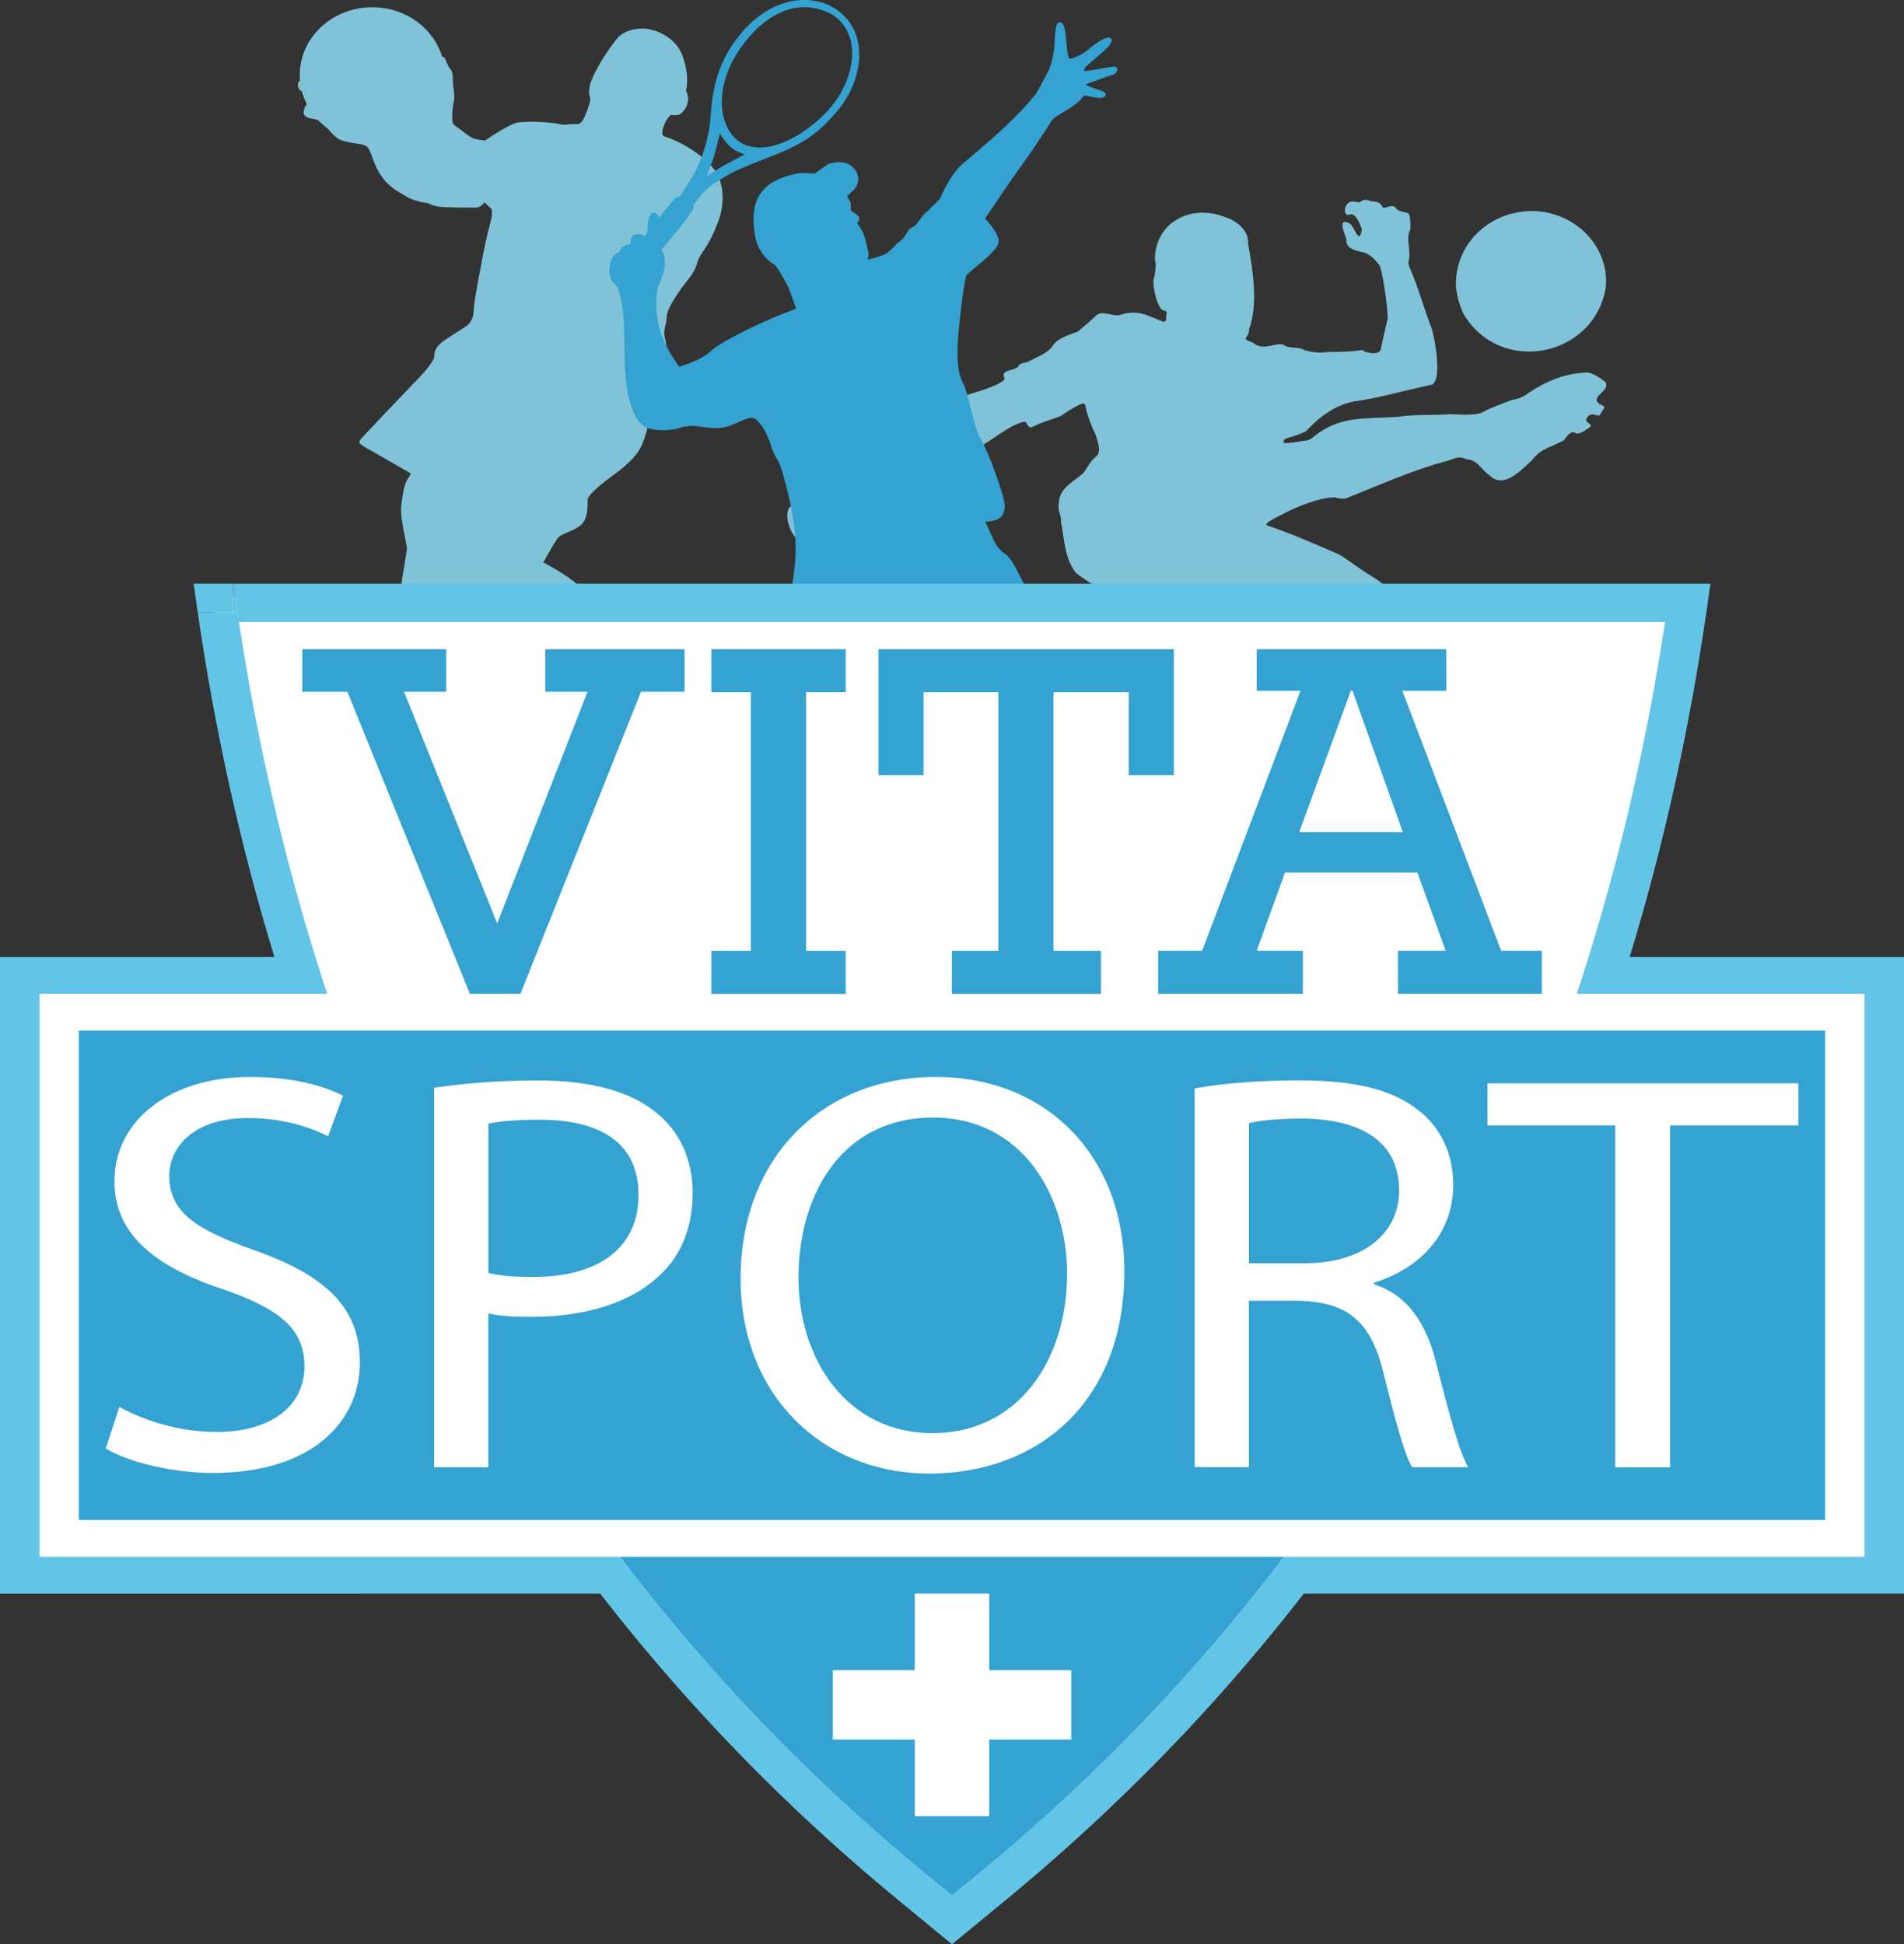 <?xml version="1.0" encoding="UTF-8"?>
<svg id="Capa_2" data-name="Capa 2" xmlns="http://www.w3.org/2000/svg" viewBox="0 0 244.78 250">
  <rect x="0" y="0" width="244.78" height="250" fill="#333333" stroke="none"/>
  <defs>
    <style>
      .cls-1 {
        fill: none;
      }

      .cls-2 {
        fill: #fff;
      }

      .cls-3, .cls-4 {
        fill: #80c2d7;
      }

      .cls-5 {
        fill: #63c5e6;
      }

      .cls-6, .cls-7 {
        fill: #34a3d2;
      }

      .cls-7, .cls-4 {
        fill-rule: evenodd;
      }
    </style>
  </defs>
  <g id="Capa_1-2" data-name="Capa 1">
    <g>
      <g>
        <path class="cls-3" d="M62.8,78.68h0s12.95,6.72,13.77,7.19c2.98,1.74,8.72,5.19,8.87,5.29,.15,.1-.15,.57-.15,.86,0,.28,1.33,1.57,1.53,1.67,.2,.09,.36,.33,.51,.48,.15,.14,1.99,2.43,2.3,2.71,.31,.29-.46,.29-.87,.29s-1.94,0-2.29-.09c-.36-.1-.66-.19-1.22-.57-.56-.38-.92-.48-1.22-.33-.31,.14-.51,0-.71-.14-.2-.14-3.01-1.81-3.47-2.1-.46-.29-9.23-6.19-11.32-7.91-2.09-1.71-3.67-2.19-4.79-2.43-1.12-.24-2.7-.62-2.91-.86-.2-.24-.05-.67,.25-.81,.3-.14,.76-.38,.97-.76,.2-.38,.77-2.48,.77-2.48h0ZM38.52,10.43c-.42,.19-.21,1.16,.21,1.26,.02,0,.04,.02,.07,.03,.16,.6,.38,1.17,.66,1.72l-.21,.19s-.21,.49-.21,.87c0,.39,.41,.68,1.14,.77,.26,.04,.52,.11,.73,.19,.37,.39,.78,.75,1.22,1.07,.37,.44,.84,.97,1.27,1.26,.83,.58,3.01,.68,3.42,.87,.41,.19,.52,.1,1.14,1.84,1.21,3.4,3.22,4.07,4.25,4.75,1.04,.68,2.8,.87,2.8,.87,0,0,.62,.39,1.66,.48,1.04,.1,3.73,.1,4.46,.1s1.14-.68,1.14-.68l.93,.87s.1,.58,0,1.06c-.1,.49-.73,2.81-1.04,4.46-.31,1.65-1.24,6.49-1.24,7.17s-.11,1.74-.94,2.33c-.83,.58-2.7,1.65-3.42,2.32-.73,.68-.73,1.26-.73,1.65,0,.39-.93,1.65-2.07,2.81-1.14,1.16-6.95,7.27-7.26,7.65-.31,.39-.62,.58,.42,1.16,1.04,.58,5.91,3.39,5.91,3.39,0,0-.21,.39-.52,.87-.31,.48-.52,1.65-.72,3.2-.21,1.55,.72,5.04,.72,5.52,0,.48-.52,3.2-.72,4.75-.21,1.55-1.56,9.11-1.25,11.63,.31,2.52,5.08,3.29,5.08,3.29,0,0,0,.39,.62,.58,.62,.19,1.76,.48,3.01,.77,1.24,.29,5.39,2.62,7.68,3.59,2.28,.97,7.88,2.91,9.13,3.2,1.24,.29,4.77,1.74,4.77,2.03,0,.29,.41,.78,1.04,1.16,.62,.39,1.14,.87,1.14,1.26,0,.39-.1,.78,.83,1.26,.93,.49,3.84,2.71,4.77,4.17,.94,1.45,2.8,2.42,3.63,3.1,.83,.68,.73,2.81,.73,2.81,0,0,.62,.97,1.35,1.07,.73,.1,1.66-.29,2.18-1.16,.52-.87,.93-3.39,.93-4.46,0-1.07-.1-1.65-.1-1.65,0,0,.72-.29,1.55-.19,.83,.1,1.45,.19,2.39-.97,.93-1.16,1.76-6.2,1.76-7.75,0-1.55-.52-2.03-1.14-2.91-.62-.87-.83-2.03-.83-3.2,0-1.16-.1-2.13-1.04-2.71-.93-.58-2.49-1.06-3.53-1.16-1.04-.1-4.46-.78-5.29-.78s-1.97-.58-2.39-.87c-.41-.29-5.5-4.56-6.53-5.33-1.04-.78-6.12-5.13-7.57-6.59-1.45-1.45-4.67-3.1-4.67-3.1,0,0,1.24-2.23,1.76-3,.52-.78,2.18-.97,3.11-1.84,.93-.87,.83-2.62,.83-3.2,0-.58,1.56-1.84,2.28-2.42,.73-.58,2.9-1.94,4.15-3.68,1.24-1.74,1.76-5.23,1.76-6.98,0-1.75,.1-3.39-.1-3.88-.21-.49-.11-.78,1.04-1.06,1.14-.29,1.14-1.55,.83-2.71-.31-1.16,.21-1.84,.21-2.81s1.35-2.9,1.97-3.78c.62-.87,1.56-1.74,1.97-3.2,.42-1.45,1.35-1.65,2.7-5.33,1.35-3.68-.21-6.2-.21-6.2-2.07-3-6.12-4.55-6.64-4.65-.52-.1-.41-.77-.1-1.55,.31-.78,.83-1.26,.83-1.26,0,0,.93,.19,1.35-.19,1.51-1.4,.62-2.91,.62-2.91,.31-1.45,.1-3.1-.52-4.65-.62-1.55-2.07-2.71-3.94-3.2-1.87-.48-3.73,.29-4.36,1.07-.62,.77-1.87,2.42-2.9,4.46-1.04,2.03-.73,2.81-.62,3.2,.1,.39-.21,1.26-.52,2.03-.31,.78-.62,1.36-1.04,1.36s-1.97,.1-1.97,.1c-1.45-.39-4.46-.48-5.71-.29-1.24,.19-4.25,2.32-4.25,2.32,0,0-1.25-.1-1.76-.39-.52-.29-1.97-1.45-2.28-1.65-.31-.19-.21-2.04,0-2.91,.21-.87-.1-1.65-.1-2.61,0-.97-.1-1.45-.41-1.74-.31-.29-.52-1.36-.83-1.45-.04-.01-.09,0-.14,.02-1.08-3.69-4.69-6.41-8.99-6.41-5.15,0-9.33,3.91-9.33,8.72,0,.26,.02,.51,.04,.76-.01,0-.04,0-.04,.01h0Z"/>
        <path class="cls-4" d="M176.22,25.86c.64,.08,1.21,.06,1.51,.73,.13,.5,1.19-.52,1.72,.14,.28,.62,1.74,.46,1.74,.91,.15,.62,.15,1.23,.13,1.85-.68,1.27,.19,2.74-.25,4.19,0,.36,.11,.71,.27,.99,1.06,2.46,1.74,5.08,2.72,7.56,.32,.91,1.57,7.29-.25,7.29-3.21,.69-6.58,1.67-9.83,2.12-2.48,.52-4.46,2.05-6.07,3.81-.76,.38-1.57,.66-2.42,.87-.26,.12-.51,.2-.47,.56,0,.3,2.38-.18,2.59-.2,.48,0,.94-.2,1.27-.52,3.44-2.78,6.62-2.26,10.8-2.56,2.12-.34,4.52-.18,6.71-.34,1.17,0,3.52,.28,4.44-.38,1.12-.56,2.38-.99,3.57-1.47,.51-.04,1-.22,1.51-.48,2.48-1.73,4.99-2.92,8.13-3.04,.94,.14,1.63,.71,2.34,1.21,.83,1.29-2.67,2.05-.25,3.1,.38,.14-.38,.87-.4,1.09-.25,.5-1.25-.62-1.78,.58-.23,.44,.89,.71,.49,1.01-.36,.24-1.42,1.13-1.89,.81-.6-.44-1.19,.56-1.51,.93-1.49,.85-3.03,1.05-4.1,2.58-1.32,1.13-3.61,3.85-5.5,1.87-1.23-.85-1.44-1.95-3.01-2.04-.91-.48-1.51,0-2.46,.26-4.5,1.19-8.72,3.14-13.01,4.82-.45,.06-.96-.02-1.34-.16-2.1,0-5.24,1.35-6.98,2.3-.02,0-2.42,1.15-1.72,1.31,3.1,1.05,6.31,2.46,9.3,3.77,1.19,.73,2.33,1.63,3.5,2.38,1.93,1.19,3.06,1.69,2.93,4.19,.11,2.56-.17,3.53-2.55,4.69-.47,.06-4.39,.5-4.46,1.15,0,.3-.13,.6-.3,.83-1.7,.79-3.84,1.77-5.71,2.1-8.79,0-17.21,3.43-26.04,3.14-1.78-.34-3.46,1.69-4.94-.26-.38-.52-2.12-1.92-2.87-1.92-.38,0-.25-1.05,0-1.05,.49-.06,.72-.2,.72-.71,0-.42-1.15-.42-.96-.77,.25-.79,.36-1.11,1.36-1.05,.53,0,.87-1.47,1.87-1.31,.87,.02,1.83,.14,2.7,.36,1.27,.48,2.91,.87,4.24,.66,.3-.06,.64,.04,.89,.26,1.15,.34,1.7-.12,2.74-.34,.66,0,1.04,.46,1.8,.02,2.04-.66,4.18-1.53,6.2-2.26,1.66-.46,3.27-1.03,4.86-1.69,.34-.18,3.37-2.02,3.37-2.02-.04,0-.06-.04-.11-.08-1.08-.32-1.85-.5-3.01-.3-.47,.12-.79,1.43-1.36,1.07-1.53-.74-2.67-.52-4.31-.14-.79,.08-2.27,.4-2.99,.22-.53-.04-1.06-.06-1.59-.06-1.36-.1-2.42-.93-3.5-1.63-1.15-.48-2.21-.83-3.37-1.19-1.08-.57-2.1-1.23-3.04-1.99-1.44-1.86-1.46-4.39-1.89-6.53,.11-.81-.51-1.45-.28-2.4,.09-1.97,1.76-2.66,3.16-3.87,.62-.87,.87-1.53,1.74-2.22,.59-.77,.06-1.77-.13-2.64-.55-1.09-1.02-2.3-1.29-3.49-.02-.16-.06-.32-.13-.48-.15-.58-2.91,1.37-3.08,1.49-1.23,.48-2.53,.81-3.71,1.43-.64,.22-.57-.81-1.08-.69-2.04,.54-3.86,2.28-5.71,3.24-2.06,.93-4.22,1.71-6.47,2.18-3.33,.76-6.52,1.69-9.19,3.77-.76,.89-.55,2.26-2.14,2.34-.85,.2-2.38,.72-2.82,1.57-.15,.28,.89,.48,1.1,.42,1.13-.14,.57,.99-.23,1.11-.45,.06-.13,.7-.7,.87-.59,.16-1.21,.28-1.8,.32-1.61-.32-3.01-3.33-2.19-4.74,.83-.58,.64-1.73,1.65-2.12,1.89-.52,4.18-1.05,5.14-2.78,.32-.5,.76-.83,1.34-.99,5.52-3.26,10.23-7.5,16.7-9.23,.53-.22,2.87-.95,2.87-1.57-.68-1.11,1.38-.93,1.74-1.49,.3-.6,1.06-.38,1.51-.73,.96-.52,2.36-1.03,2.95-1.95,.47-.89,2.29-1.49,3.21-1.81,.79-.66,1.53-1.27,2.23-1.95,.87-.99,2.16,.12,3.29-.22,2.27-.73,3.48,.16,5.52,.91,.51,0,.23-.77,.4-1.15,0-.24-.32-.28-.51-.34-.78-.34-1.53-3.75-1.04-4.43,.06-.68,.25-1.41,.02-2.08,0-4.74,4.63-7.31,9.19-5.4,1.4,.42,2.91,1.75,2.78,3.26,.59,3.37,1.36,7.74,.15,11.08,0,1.33-1.29,1.09,.51,1.75,1.34,1.25,3.29-.34,4.1,.38,.78,.4,1.74,.1,2.48,.56,1,.32,2.06,.4,3.1,.24,1.47,.02,2.93-.04,4.35-.24,.09,0,.13,.04,.15,.12,.64,.3,2.29,.63,2.29-.5,.27-1.23,.53-2.42,.83-3.67,.06-.87-.66-6.71-1.19-7.03-.51-.63-.95-1.07-1.72-1.43-.91-.24-2.4-.38-2.4-1.57-.04-.69-.7-1.67-.47-2.26,.26-.36,1.06,.06,1.21,.4,.38,.52,.98,2.34,1.25,.42-.13-.46-.76-2.1-1.47-1.93-1.08,.5-.87-1.65,.23-1.65,.34-.02,.87,.2,1.1,.02,.38-.35,.87-.25,1.29-.06h0Zm20.81,1.27c5.56,.1,9.87,4.63,9.42,9.77-1.4,8.95-13.48,11.51-18.29,3.49-.53-1.15-.87-2.34-.98-3.59-.17-5.38,4.24-9.67,9.85-9.67Z"/>
        <path class="cls-7" d="M145.24,108.44c-.61-.46-2.64-2.97-2.66-3l-1.56-1.81c.11-.48,.86-3.91,1.15-6.51,.3-2.51,.03-3.64-1.42-5.93,.23-.13,.67-.44,.52-.85-.72-2.17-7.09-12.81-8.71-13.91-.35-.24-.81-1.15-1.3-2.11-.65-1.28-1.38-2.72-2.15-3.18-.88-.52-1.4-1.72-1.85-2.77-.2-.47-.39-.91-.61-1.24,.04-.04,.27-.06,.43-.08,.74-.09,2.12-.24,2.09-2.04-.02-1.21-2.13-7.05-3.1-8.56-.52-.82-.93-2.52-1.3-4.02-.3-1.24-.58-2.4-.9-3.01-.63-1.25-.82-2.4-.77-4.74,.04-2.2,.86-8.62,1.12-9.21,.09-.18,.66-.66,1.27-1.17,1.3-1.08,2.91-2.43,2.9-3.26-.03-1.1-1.41-2.58-1.75-2.93l2.22-3.3c.72-1.06,1.48-2.13,2.22-3.17,1.38-1.95,2.81-3.97,4.09-6.08,.2-.34,.81-.7,1.51-1.13,.92-.55,2.07-1.24,2.69-2.16,.33,.07,1.41,.28,1.97,.32h.06c.46,0,.68-.18,.74-.35,.05-.15-.02-.3-.18-.4-.18-.11-.7-.29-1.24-.48-.41-.14-.84-.29-1.01-.38-.06-.03-.07-.05-.07-.06,0-.04,.11-.13,.2-.18,0,0,2.32-.81,3.26-1.15,.35-.13,.6-.46,.54-.73-.04-.19-.21-.3-.45-.3-.06,0-.12,0-.19,.02-.45,.09-3.05,.53-3.52,.56-.04,0-.07,0-.08-.02-.05-.06,.04-.29,.07-.37,.01-.04,.03-.07,.02-.07h0c.06-.08,.64-.58,1.15-1.02,.6-.51,1.29-1.1,1.55-1.37,.54-.55,.75-.88,.73-1.12,0-.1-.06-.19-.14-.25-.06-.06-.17-.09-.3-.09-.08,0-.17,.01-.25,.04-.59,.18-1.59,.85-2.17,1.38-.7,.67-2.08,1.3-2.52,1.3-.02,0-.04,0-.05,0-.21-.11-.34-1.55-.41-2.32-.05-.51-.08-.95-.14-1.19-.15-.69-.28-1.18-.68-1.18-.03,0-.06,0-.09,0-.37,.07-.52,.77-.61,2.87-.08,1.4-.43,2.81-.89,3.6-.13,.23-.29,.54-.46,.87-.38,.74-.81,1.58-1.11,1.96-2.32,2.93-5.94,6.05-9.16,8.74-1.8,1.5-2.95,4.32-3.07,4.62-.16,.16-1.39,1.46-1.89,1.86-.24,.19-.46,.51-.7,.84-.31,.44-.63,.89-.94,.98-.35,.1-.56,.45-.79,.82-.2,.33-.43,.71-.78,.95-.41,.29-.65,.54-.88,.79-.21,.22-.42,.45-.78,.72-.55,.43-2,.78-2.59,.9,.09-.22,.19-.56,.13-.84l-.03-.14c-.17-.82-.49-2.34-.9-2.91-.14-.18-.4-.65-.5-.83,.19-.21,.28-.41,.25-.59-.04-.32-.37-.52-.66-.7-.21-.13-.43-.27-.43-.39v-.89s-.48-.88-.48-.88c.2-.18,.77-.68,.96-.9,.32-.35,.97-1.59-.16-2.75-.45-.47-1.07-.71-1.85-.71-.72,0-1.3,.21-1.35,.23l-1.77,1.24c-.19-.02-.87-.07-1.43-.07-.3,0-.53,.01-.68,.04-4.75,.9-6.4,3.35-5.52,8.19,.33,1.85,1.8,3.26,2.35,3.46,.34,.12,1.36,1.93,1.92,3.03l.98,2.71c-.37,.14-1.54,.6-2.02,.79-.58,.21-3.86,1.65-5.38,2.48-.25,.13-.49,.26-.72,.39-1.18,.63-2.2,1.17-3.12,2.04-.97,.88-3.3,1.63-3.79,1.78-2.51-3.47-3.29-6.29-2.8-10.02,.01-.08,.1-.27,.19-.49,.23-.54,.63-1.44,.74-2.45,.12-1.21-.26-1.89-.41-2.11,.31-.38,.64-.77,.97-1.16,1.1-1.31,2.24-2.66,3.09-4.05,.05-.09,.05-.19,.06-.31,0-.11,0-.21,.05-.28,.37-.55,.88-1.17,1.39-1.71,.86-.84,2-1.51,2.76-1.94,.19-.11,.35-.2,.47-.28,.57-.34,2.41-1.14,4.26-1.85,4.27-1.64,6.65-2.67,9.77-6.51,1.95-2.4,2.91-5.53,2.52-8.19-.28-1.9-1.25-3.47-2.8-4.56-.83-.58-1.7-.94-2.67-1.11-.51-.1-1.03-.15-1.55-.15-2.93,0-6.03,1.69-8.27,4.52-2.74,3.43-3.47,6.58-3.74,10.55-.16,2.16-.72,4.29-1.72,6.51-.46,1.03-2.01,3.35-2.23,3.69l-.53,.14-2.14,2.57c-.11-.26-.33-.64-.66-.64-.09,0-.18,.03-.26,.08-.54,.31-.57,2.01-.56,2.45l-.39,.54c-.12-.14-.35-.3-.79-.3-.08,0-.16,0-.25,.02-.25,.04-.44,.14-.57,.32-.23,.3-.22,.73-.2,.97-.02,0-.04,0-.06,0-.21,0-.52,.05-.86,.3-.3,.22-.35,.39-.39,.51-.03,.1-.04,.14-.22,.21-.75,.33-.93,.91-1.05,1.46-.42,1.72,.29,2.4,.72,2.82,.13,.12,.24,.23,.27,.32,.75,2.32,.79,4.8,.82,7.42,.03,2.11,.06,4.3,.5,6.38,.31,1.44,.92,3.31,2.05,4.01,.61,.38,1.61,.47,2.34,.47,.79,0,1.52-.09,1.81-.18l.13-.04c.5-.14,1.02-.28,1.77-.33,.03,0,.06,0,.1,0,.3,0,.71,.06,1.18,.12,.6,.08,1.27,.17,1.92,.17,.34,0,.64-.03,.92-.08,.69-.13,1.37-.43,1.97-.7,.63-.28,1.22-.54,1.68-.55,.8,0,1.93,1.8,2.41,3.4,.23,.82,.5,1.3,.76,1.77,.26,.46,.5,.9,.72,1.66,1.34,4.68,2.12,8.64,1.57,12.76-.55,4.21-.78,6.23-.51,10.06,.04,.72-.69,3.42-1.13,5.03l-.12,.45c-.44,1.54-.71,7.39-.72,7.64v.09s.57,.23,.57,.23c.08,.27-.23,2-.41,2.41-.41,.94-.54,1.73-.57,1.94-2.85,2.01-3.17,6.22-3.45,9.94-.11,1.43-.21,2.79-.45,3.93l-.08,.36c-.23,1.1-.62,2.95-1.31,4.24-.84,1.5-1.29,3.27-1.42,5.57-.05,.86,.17,1.52,.63,1.98,.42,.41,1.02,.62,1.75,.62,.52,0,1.1-.11,1.68-.33,2.15-.82,3.72-4.15,3.8-4.71,.45-2.8,.87-5.73,.73-7.99-.02-.3,.18-1.16,1.7-3.57,1.58-2.58,2.15-4.24,3.02-6.75,.14-.42,.3-.85,.46-1.32,.14-.36,1.42-1.89,1.89-2.38,.41-.45,2.36-3.38,2.63-3.79,.08-.02,.24-.05,.42-.05,.2,0,.36,.04,.48,.11,.28,.17,1.11,.38,1.73,.38,.77,0,.9-.32,.9-.51,.01-.39,.77-3.26,1.45-5.8,.54-2.04,1.01-3.81,1.07-4.22,.1-.62,.27-.7,.42-.7,.28,0,.76,.3,1.41,.88,1.48,1.35,11.35,8.93,11.45,9.01l.03,.02h.03s.06,.01,.06,.01c.13,0,.54-.05,1.39-.54,.87-.47,1.28-.7,1.4-.77,.16,.01,.84,.12,1.62,1.04,.32,.39,.2,1.01,.12,1.45l-.03,.14c-.28,1.49,.37,2.98,.76,3.55,.31,.46,.04,1.72-.1,2.21-.22,.19-1.51,1.4-1.72,2.91-.25,1.66,.83,2.79,1.46,2.91,1.13,.24,2.32,1.24,3.59,2.29,1.73,1.45,3.52,2.94,5.56,2.94,.29,0,.58-.03,.87-.09,1.37-.3,2.16-.88,2.37-1.7,.34-1.36-1.01-2.99-2.28-3.98ZM106.07,14.59c-2.08,2.18-5.47,4.38-8.38,4.38-.56,0-1.1-.08-1.59-.24-.48-.15-.92-.39-1.31-.7-1.67-1.41-1.97-3.56-1.99-4.72-.05-2.15,.7-4.53,2.1-6.68,1.12-1.72,4.18-5.71,8.52-5.71,1.1,0,2.21,.27,3.29,.8,.52,.27,.99,.63,1.38,1.07,2.5,2.74,1.51,7.27-.76,10.33-.38,.51-.8,1.01-1.25,1.48Zm-13.81,3.7c.11-.43,.22-.86,.29-1.11,.04,.06,.09,.14,.14,.21,.3,.45,.81,1.21,1.44,1.68,.55,.43,1.24,.66,1.62,.78,0,0,0,0,0,0-.94,.48-3.59,1.85-4.9,2.85,.27-.7,.76-2,.91-2.46,.1-.34,.32-1.19,.51-1.95Z"/>
      </g>
      <g>
        <polygon class="cls-2" points="27.15 76.75 216.32 76.75 206.87 124.85 242.03 124.85 242.03 201.84 2.75 201.84 2.75 125.21 38.59 125.21 27.15 76.75"/>
        <polygon class="cls-6" points="79.77 200.18 83.03 209.1 105.92 234.03 122.87 247.32 162.6 208.88 166.63 201.57 165.01 200.18 79.77 200.18"/>
        <rect class="cls-6" x="10.13" y="132.52" width="224.51" height="62.92"/>
        <g>
          <path class="cls-2" d="M15.36,180.91c3.12,1.76,7.69,3.22,12.49,3.22,7.13,0,11.29-3.44,11.29-8.43,0-4.62-2.88-7.25-10.17-9.82-8.81-2.86-14.26-7.03-14.26-13.99,0-7.69,6.97-13.41,17.46-13.41,5.53,0,9.53,1.17,11.93,2.42l-1.92,5.2c-1.76-.88-5.37-2.34-10.25-2.34-7.37,0-10.17,4.03-10.17,7.4,0,4.62,3.28,6.89,10.73,9.52,9.13,3.22,13.78,7.25,13.78,14.51,0,7.62-6.17,14.21-18.9,14.21-5.21,0-10.89-1.39-13.78-3.15l1.76-5.35Z"/>
          <path class="cls-2" d="M55.81,139.88c3.36-.51,7.77-.95,13.37-.95,6.89,0,11.93,1.47,15.14,4.1,2.96,2.34,4.73,5.93,4.73,10.33s-1.44,7.99-4.16,10.55c-3.68,3.59-9.69,5.42-16.5,5.42-2.08,0-4-.07-5.61-.44v19.78h-6.97v-48.8Zm6.97,23.81c1.52,.37,3.44,.51,5.77,.51,8.41,0,13.54-3.74,13.54-10.55s-5.05-9.67-12.73-9.67c-3.04,0-5.37,.22-6.57,.51v19.2Z"/>
          <path class="cls-2" d="M144.55,163.47c0,17-11.29,26.01-25.07,26.01s-24.27-10.11-24.27-25.06c0-15.68,10.65-25.94,25.07-25.94s24.27,10.33,24.27,24.98Zm-41.89,.81c0,10.55,6.25,20,17.22,20s17.3-9.3,17.3-20.51c0-9.82-5.61-20.07-17.22-20.07s-17.3,9.74-17.3,20.59Z"/>
          <path class="cls-2" d="M153.6,139.95c3.52-.66,8.57-1.03,13.37-1.03,7.45,0,12.25,1.25,15.62,4.03,2.72,2.2,4.24,5.57,4.24,9.38,0,6.52-4.48,10.84-10.17,12.6v.22c4.16,1.32,6.65,4.84,7.93,9.96,1.76,6.89,3.04,11.65,4.16,13.55h-7.21c-.88-1.39-2.08-5.64-3.6-11.8-1.6-6.81-4.48-9.38-10.81-9.6h-6.57v21.39h-6.97v-48.72Zm6.97,22.49h7.13c7.45,0,12.17-3.74,12.17-9.38,0-6.37-5.05-9.16-12.41-9.23-3.36,0-5.77,.29-6.89,.59v18.02Z"/>
          <path class="cls-2" d="M207.66,144.72h-16.42v-5.42h39.96v5.42h-16.5v43.96h-7.05v-43.96Z"/>
        </g>
        <g>
          <path class="cls-6" d="M51.94,88.95l11.98,29.79,11.61-29.79h-5.42v-5.47h17.9v5.47h-5.6l-15.5,38.84h-6.5l-15.75-38.84h-5.79v-5.47h18.49v5.47h-5.42Z"/>
          <path class="cls-6" d="M103.63,89.01v33.26h5.1v5.53h-17.27v-5.53h5.07v-33.26h-5.07v-5.53h17.27v5.53h-5.1Z"/>
          <path class="cls-6" d="M145.12,99.68v-10.67h-9.68v33.26h6.1v5.53h-19.17v-5.53h5.98v-33.26h-9.62v10.67h-5.79v-16.2h37.97v16.2h-5.79Z"/>
          <path class="cls-6" d="M180.29,88.83l12.7,33.43h5.23v5.53h-18.49v-5.53h6.13l-3.64-10.06h-17.02l-3.64,10.06h5.94v5.53h-18.61v-5.53h5.66l12.64-33.43h-5.63v-5.35h24.37v5.35h-5.63Zm-6.41,0h-.22l-6.63,18.17h13.32l-6.47-18.17Z"/>
        </g>
        <path class="cls-1" d="M42.07,127.79H5.07v72.39H79.77c5.09,6.72,10.59,13.23,16.36,19.36,7.09,7.54,14.8,14.74,22.91,21.4l3.35,2.75,3.35-2.75c8.12-6.67,15.82-13.87,22.91-21.4,5.77-6.14,11.27-12.64,16.36-19.36h74.71V127.79h-37c5.16-15.6,9.02-32,11.53-49.05H30.53c2.52,17.05,6.37,33.45,11.53,49.05Z"/>
        <path class="cls-5" d="M24.9,75.05c.17,1.23,.34,2.46,.52,3.69h4.52v-3.69h-5.04Z"/>
        <path class="cls-5" d="M30.01,75.05h-.07v3.69h.59c-.18-1.23-.36-2.46-.52-3.69Z"/>
        <path class="cls-5" d="M209.51,123.06c4.33-14.19,7.63-29,9.86-44.31,.18-1.23,.35-2.46,.52-3.69H30.01c.17,1.23,.34,2.46,.52,3.69h-5.11c2.23,15.31,5.52,30.12,9.86,44.31H0v81.86H77.17c4.76,6.15,9.84,12.1,15.16,17.75,7.23,7.69,15.09,15.03,23.37,21.83l6.69,5.5,6.69-5.5c8.28-6.8,16.14-14.15,23.37-21.83,5.32-5.65,10.4-11.61,15.16-17.75h77.17V123.06h-35.28Zm30.21,77.12h-74.71c-5.09,6.72-10.59,13.23-16.36,19.36-7.09,7.54-14.8,14.74-22.91,21.4l-3.35,2.75-3.35-2.75c-8.12-6.67-15.82-13.87-22.91-21.4-5.77-6.14-11.27-12.64-16.36-19.36H5.07V127.79H42.07c-5.04-15.22-8.82-31.21-11.35-47.81H214.06c-2.52,16.6-6.31,32.59-11.35,47.81h37v72.39Z"/>
        <g>
          <rect class="cls-2" x="117.61" y="204.91" width="9.56" height="28.63"/>
          <rect class="cls-2" x="117.92" y="203.9" width="8.93" height="30.65" transform="translate(341.62 96.84) rotate(90)"/>
        </g>
      </g>
    </g>
  </g>
</svg>